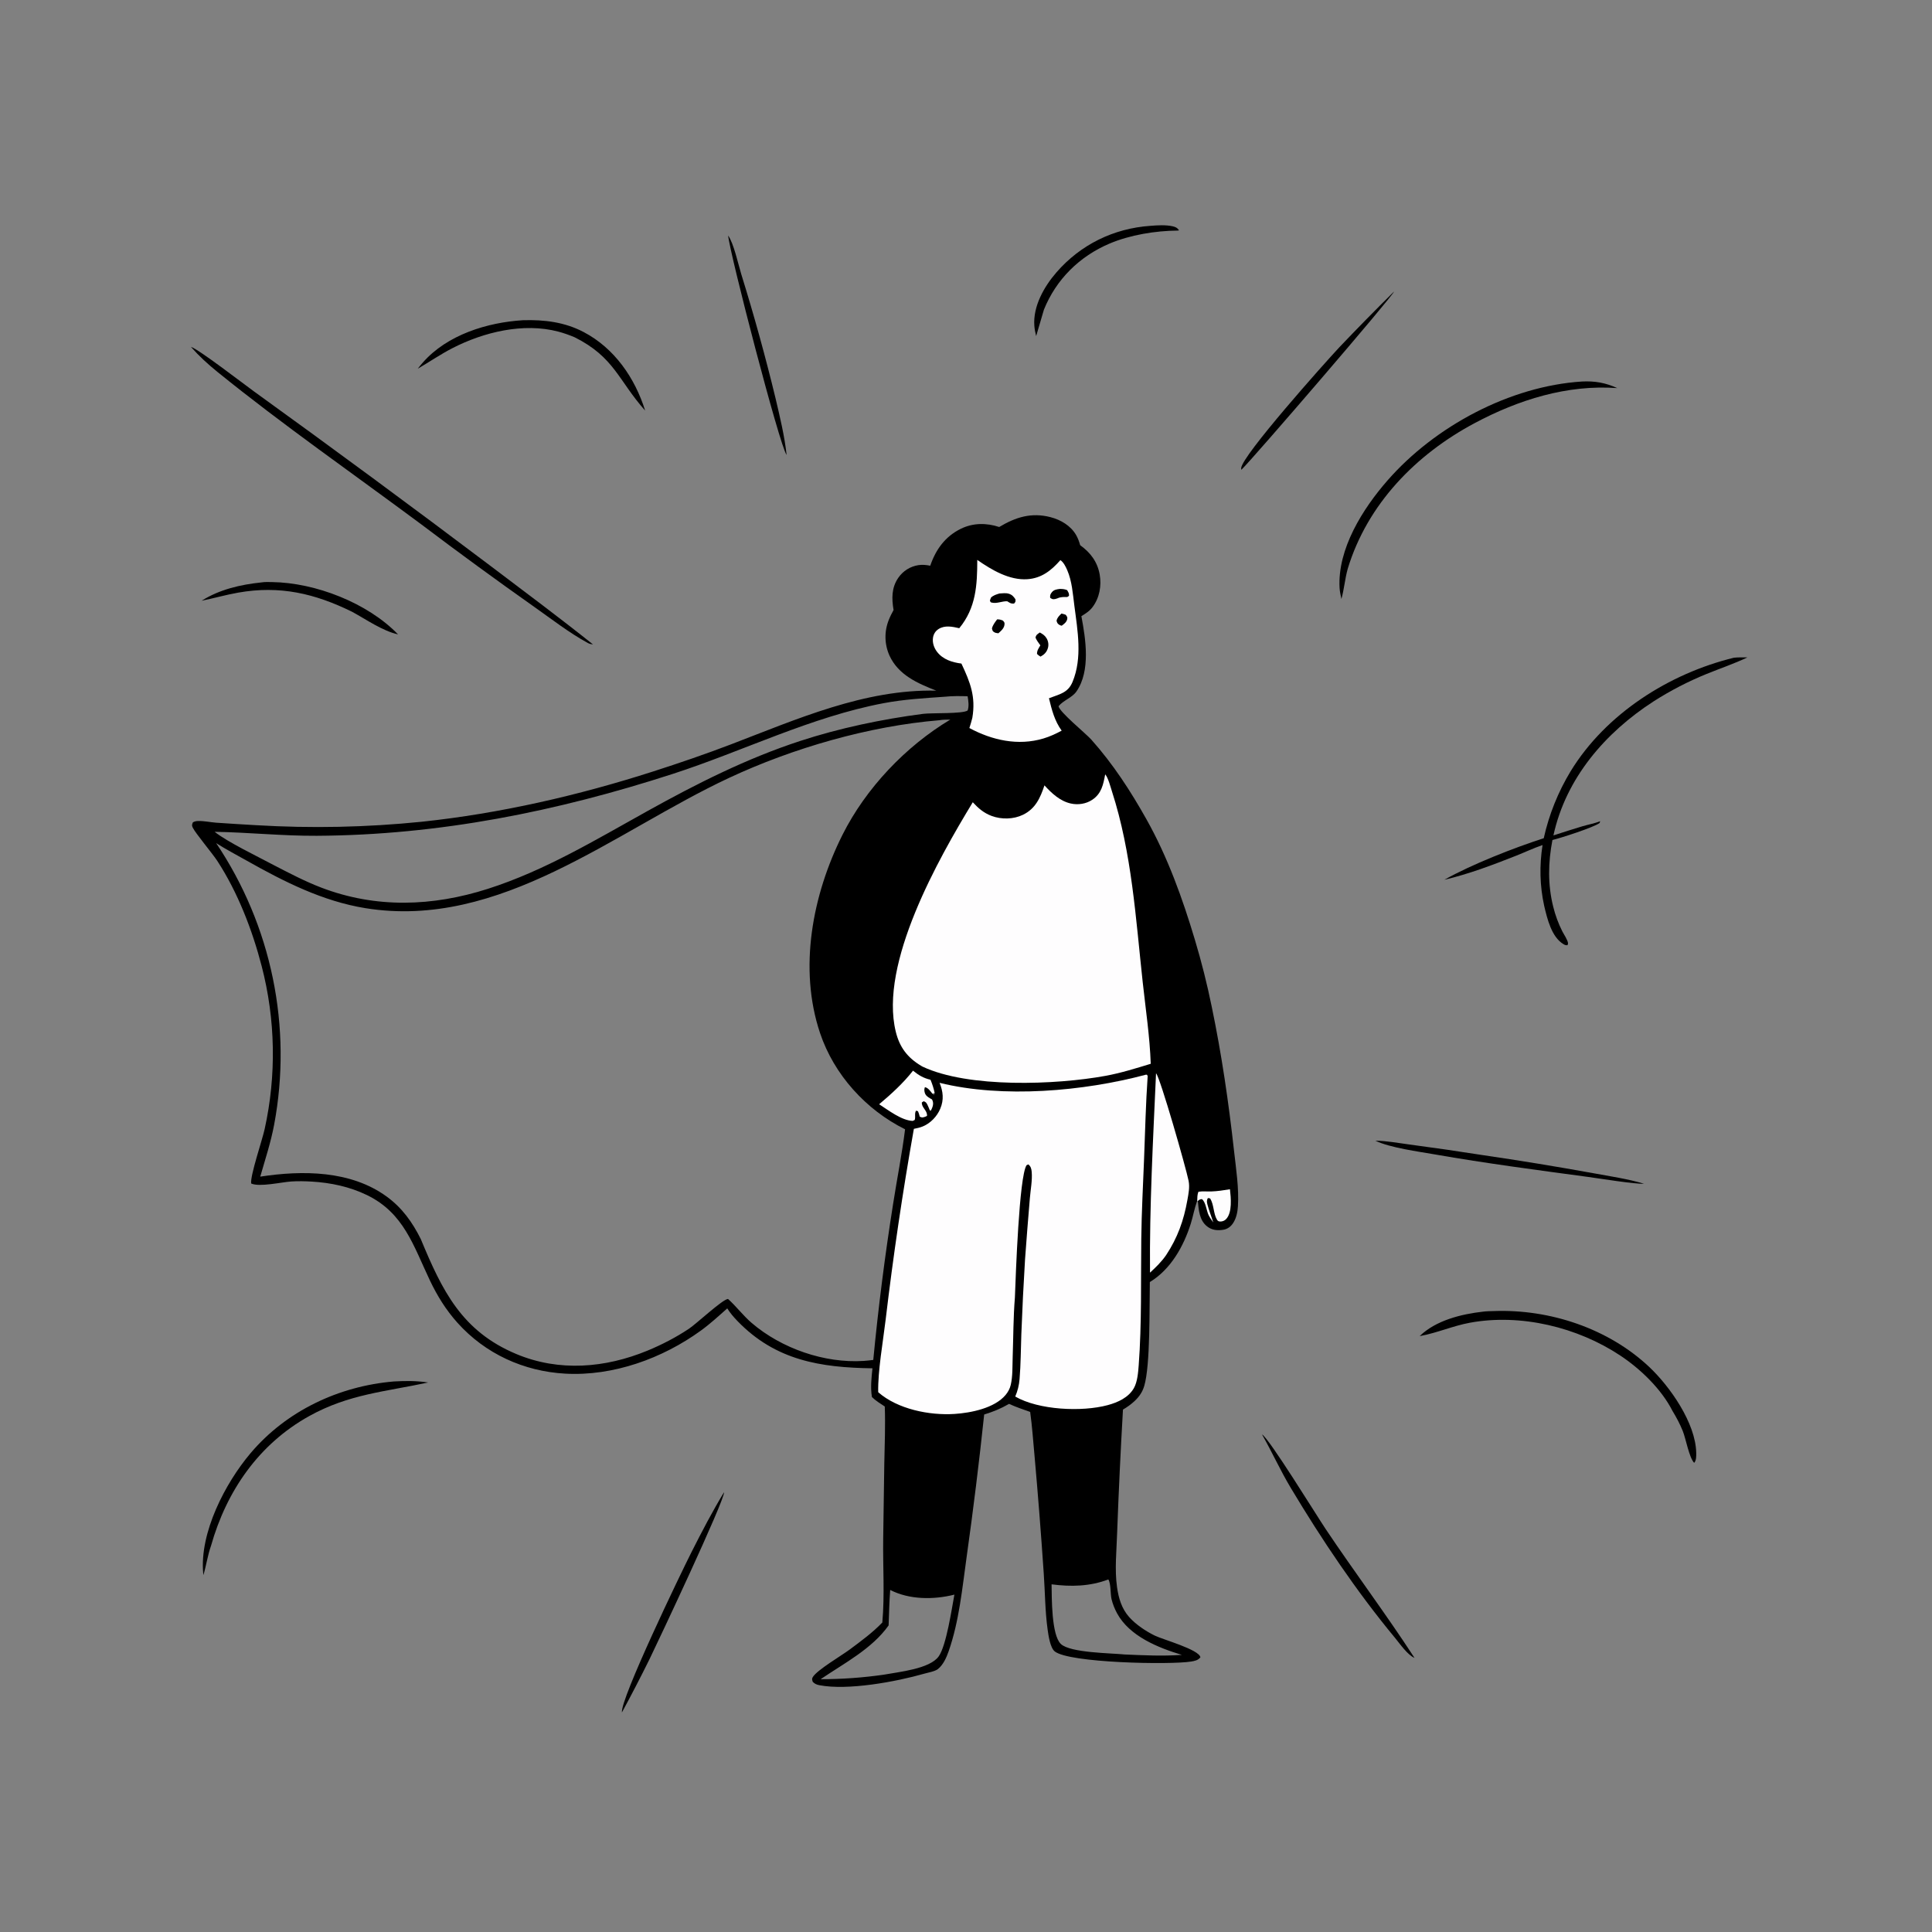 <?xml version="1.0" encoding="utf-8" ?>
<svg xmlns="http://www.w3.org/2000/svg" xmlns:xlink="http://www.w3.org/1999/xlink" width="1024" height="1024">
	<rect width="100%" height="100%" fill="#808080" stroke="none"/>
	<path d="M529.595 279.319C538.376 274.085 546.672 271.476 556.83 274.116C562.232 275.52 567.46 278.606 570.339 283.535C571.327 285.229 571.984 287.102 572.525 288.979C577.948 292.844 581.674 297.801 582.855 304.486C583.913 310.47 582.76 316.853 579.087 321.758C577.479 323.906 575.405 325.199 573.153 326.582C575.432 338.65 578.112 355.512 570.562 366.459C568.212 369.866 563.644 371.113 561.05 374.311C561.662 377.536 575.402 388.627 578.472 392.073C590.009 405.025 599.233 419.249 607.707 434.349C618.882 454.265 626.75 476.16 633.283 497.98Q638.579 515.595 642.253 533.619C647.469 558.672 651.215 584.325 654.038 609.754C655.105 619.362 656.739 629.738 656.123 639.39C655.93 642.421 655.294 645.58 653.634 648.172C652.38 650.13 650.632 651.446 648.312 651.809C645.2 652.297 642.314 652.009 639.785 650.015C635.7 646.795 635.32 641.377 634.881 636.549L634.545 636.462C634.493 636.599 634.44 636.736 634.39 636.874C633.024 640.637 632.37 644.644 631.167 648.471C627.365 660.561 620.529 672.797 609.439 679.519C609.158 692.455 609.755 723.746 606.455 734.64C605.491 737.822 603.865 740.184 601.474 742.471C599.566 744.296 597.454 745.765 595.194 747.119Q593.316 779.681 592.114 812.274C591.826 821.836 590.707 831.787 592.06 841.288C592.889 847.112 594.498 852.609 598.502 857.099C602.071 861.101 607.332 864.589 612.108 866.925C616.387 869.017 635.559 874.285 636.236 878.397C635.09 880 633.123 880.354 631.275 880.657C620.486 882.426 566.681 881.475 559.007 875.26C556.608 873.318 555.687 866.738 555.264 863.718C553.898 853.953 553.905 843.856 553.209 834.013Q551.088 802.637 548.297 771.314C547.571 763.691 547.077 755.942 546.013 748.363C542.284 747.007 538.418 745.77 534.832 744.074C530.489 746.6 526.417 748.243 521.637 749.717Q517.634 787.564 512.331 825.251C510.007 841.847 508.381 859.193 502.84 875.108C501.656 878.51 499.984 882.323 497.13 884.632C495.611 885.862 491.707 886.558 489.766 887.114C474.972 891.347 449.35 896.105 434.275 893.187C432.806 892.903 431.833 892.473 430.766 891.397C430.459 890.298 430.182 889.89 430.825 888.837C433.089 885.129 446.045 877.487 450.263 874.356C456.148 869.987 462.585 865.267 467.65 859.958C468.955 845.324 467.899 830.26 468.111 815.561L468.696 775.736C468.894 765.692 469.317 755.522 468.953 745.482C466.617 743.916 464.139 742.446 462.139 740.456C461.299 735.315 461.901 730.377 462.419 725.231C434.797 724.849 411.065 721.041 390.926 700.234C388.869 698.108 387.038 695.987 385.459 693.477C380.907 697.522 376.396 701.673 371.462 705.252C351.093 720.028 324.992 729.464 299.625 728.064C277.62 726.85 257.206 717.547 242.446 701.077C236.355 694.28 231.726 686.8 227.819 678.573C219.114 660.245 214.062 642.918 194.509 633.423C185.366 628.983 175.305 626.851 165.196 626.264C161.615 626.056 157.957 625.969 154.376 626.212C149.063 626.571 137.569 629.274 133.139 627.29C132.467 623.362 139.094 603.996 140.286 598.366Q140.872 595.709 141.379 593.037Q141.887 590.364 142.315 587.678Q142.744 584.991 143.093 582.293Q143.442 579.595 143.712 576.888Q143.982 574.181 144.172 571.467Q144.362 568.754 144.473 566.036Q144.583 563.317 144.613 560.597Q144.643 557.877 144.594 555.157Q144.544 552.437 144.414 549.719Q144.285 547.002 144.075 544.29Q143.865 541.577 143.576 538.872Q143.287 536.167 142.918 533.472Q142.55 530.777 142.102 528.093Q141.654 525.41 141.128 522.741Q140.601 520.072 139.996 517.42Q139.391 514.767 138.709 512.134C133.759 492.992 126.008 472.909 115.178 456.307C112.527 452.243 103.581 441.636 102.158 438.66C101.548 437.387 101.776 437.09 102.229 435.854C103.187 435.34 103.979 435.167 105.051 435.145C108.212 435.081 111.42 435.803 114.574 436.047Q125.177 436.773 135.788 437.369Q157.727 438.682 179.701 438.225Q201.675 437.767 223.541 435.542C265.013 431.16 306.556 421.624 346.22 408.878C360.011 404.447 373.867 399.715 387.4 394.543C422.139 381.267 458.334 365.164 496.262 366.061C486.345 362.183 476.171 357.792 471.439 347.467Q471.19 346.913 470.969 346.348Q470.749 345.783 470.557 345.207Q470.365 344.631 470.202 344.047Q470.039 343.462 469.906 342.87Q469.773 342.278 469.67 341.679Q469.567 341.081 469.494 340.479Q469.421 339.876 469.379 339.271Q469.337 338.665 469.325 338.059Q469.313 337.452 469.332 336.845Q469.351 336.238 469.4 335.634Q469.449 335.029 469.529 334.427Q469.609 333.825 469.719 333.228Q469.829 332.632 469.969 332.041Q470.109 331.45 470.278 330.868Q470.447 330.285 470.646 329.711Q470.845 329.138 471.072 328.575C471.793 326.748 472.672 325.042 473.611 323.321C472.594 317.29 472.476 311.536 476.103 306.256Q476.559 305.588 477.082 304.969Q477.604 304.351 478.186 303.789Q478.768 303.227 479.405 302.728Q480.042 302.228 480.726 301.796Q481.41 301.364 482.135 301.003Q482.86 300.643 483.617 300.359Q484.375 300.074 485.158 299.869Q485.94 299.663 486.74 299.538C488.876 299.205 490.947 299.43 493.051 299.839C495.968 291.265 500.969 284.323 509.262 280.265C515.748 277.092 522.828 277.09 529.595 279.319ZM114.566 446.869Q115.927 448.896 117.239 450.955Q118.55 453.015 119.811 455.105Q121.072 457.196 122.282 459.316Q123.493 461.437 124.651 463.586Q125.809 465.735 126.915 467.912Q128.021 470.089 129.073 472.292Q130.126 474.495 131.125 476.722Q132.124 478.95 133.068 481.202Q134.013 483.453 134.903 485.727Q135.792 488 136.627 490.295Q137.461 492.589 138.239 494.904Q139.018 497.218 139.74 499.55Q140.462 501.882 141.127 504.231Q141.792 506.581 142.4 508.945Q143.008 511.31 143.559 513.688Q144.109 516.067 144.602 518.458Q145.094 520.85 145.529 523.252Q145.963 525.655 146.339 528.067Q146.715 530.479 147.033 532.9Q147.35 535.321 147.609 537.749Q147.867 540.177 148.067 542.61Q148.267 545.043 148.407 547.481Q148.548 549.918 148.629 552.358Q148.71 554.798 148.733 557.24Q148.755 559.681 148.718 562.122Q148.681 564.564 148.584 567.003Q148.488 569.443 148.332 571.88Q148.177 574.316 147.963 576.748Q147.748 579.18 147.475 581.606Q147.201 584.032 146.869 586.451Q146.537 588.87 146.146 591.28Q145.755 593.69 145.306 596.09C143.539 605.495 140.567 614.465 137.938 623.64C160.292 620.219 185.882 620.288 204.982 634.231C213.139 640.185 218.545 647.754 223.009 656.694C234.324 683.98 244.692 705.531 273.672 717.669C296.335 727.162 320.803 725.094 343.189 715.859C350.779 712.727 358.318 708.818 365.167 704.256C369.16 701.597 382.943 688.68 385.862 688.465C390.324 692.48 393.885 697.322 398.472 701.244C414.218 714.706 436.963 722.651 457.745 721.318C459.452 721.209 461.155 721.001 462.852 720.791Q466.843 679.237 473.38 638.007C475.416 624.879 478.069 611.726 479.711 598.551C458.93 588.23 442.045 569.606 434.647 547.558C423.143 513.272 430.611 474.257 446.499 442.54C458.903 417.779 480.006 395.586 503.67 381.401C501.82 381.469 499.774 381.363 497.966 381.724C460.605 384.821 420.294 396.468 386.36 412.324C325.722 440.657 265.159 492.888 193.698 481.349C171.022 477.687 150.578 467.319 130.785 456.172C125.376 453.126 119.803 450.2 114.566 446.869ZM587.438 837.147C577.598 840.851 567.699 841.08 557.352 839.724C557.478 847.054 557.274 866.602 562.285 871.348C567.293 876.092 588.892 876.157 596.139 876.908C606.254 877.346 616.297 877.841 626.416 877.118C613.901 873.368 598.709 867.266 592.089 855.134C590.82 852.809 589.763 850.162 589.14 847.593C588.485 844.89 588.848 839.251 587.438 837.147ZM471.816 842.71C471.359 848.961 471.209 855.236 470.986 861.499C462.151 873.964 447.344 881.582 434.961 890.004Q451.852 890.014 468.569 887.594C476.306 886.155 492.841 884.577 497.548 877.885C501.594 872.131 504.436 852.737 505.846 845.187C494.888 847.945 482.043 847.941 471.816 842.71ZM113.764 440.87C120.33 446.174 137.018 454.197 145.137 458.545C153.361 462.793 161.593 467.125 170.251 470.438C199.289 481.549 229.265 480.478 258.576 471.101C288.806 461.431 315.73 445.108 343.304 429.795C369.345 415.333 395.662 402.033 424.039 392.749C444.942 385.911 467.402 381.198 489.189 378.364C493.851 377.757 510.39 378.452 512.891 376.55C513.674 374.152 513.273 371.479 512.855 369.031C508.827 368.916 504.842 368.846 500.828 369.278C489.9 370.056 479.174 370.652 468.379 372.691C429.796 379.981 393.87 398.098 356.667 410.157C295.049 430.13 232.792 442.629 167.828 442.987C149.777 443.086 131.782 441.175 113.764 440.87Z"/>
	<path fill="#FEFDFE" d="M634.545 636.462C634.602 634.798 634.562 633.227 635.184 631.655C637.461 631.276 639.715 631.581 642.009 631.498C645.307 631.38 648.645 630.878 651.895 630.326C652.406 634.714 653.194 642.689 649.879 646.123Q649.717 646.292 649.537 646.441Q649.358 646.591 649.163 646.72Q648.968 646.849 648.76 646.956Q648.552 647.063 648.333 647.146Q648.114 647.229 647.888 647.288Q647.662 647.347 647.43 647.38Q647.199 647.413 646.965 647.421Q646.731 647.428 646.498 647.41C645.779 647.356 645.381 647.054 645.003 646.421C643.084 643.212 643.465 638.496 641.403 635.194L640.204 634.983C639.536 636.196 639.604 636.998 639.948 638.35C640.759 641.548 642.078 644.761 643.065 647.927C642.217 646.675 641.24 645.364 640.573 644.008C639.473 641.773 639.059 636.936 637.002 635.542C635.857 635.714 635.751 635.78 634.881 636.549L634.545 636.462Z"/>
	<path fill="#FEFDFE" d="M607.413 569.592L607.928 569.659L608.295 570.295C607.277 584.964 606.952 599.642 606.378 614.327C605.826 628.417 605.072 642.529 604.901 656.629C604.63 678.854 605.189 701.457 603.537 723.612C603.257 727.36 602.867 732.42 600.974 735.744C598.11 740.772 592.446 743.311 587.089 744.753C573.379 748.445 550.551 747.38 538.095 740.199C539.382 737.21 540.122 734.205 540.391 730.965C541.045 723.078 541.048 715.054 541.331 707.142Q542.078 687.288 543.294 667.457Q544.471 651.294 545.841 635.145C546.209 630.703 547.214 625.532 546.822 621.124C546.677 619.488 546.341 618.187 545.039 617.151L544.092 617.595C540.144 623.565 538.374 676.008 537.915 687.726C537.059 698.19 537.108 708.884 536.738 719.387C536.57 724.149 536.805 729.434 535.705 734.071C535.241 736.028 534.266 737.823 532.981 739.361C527.117 746.374 514.581 748.858 505.913 749.42C492.62 750.281 475.703 746.9 465.467 737.891C465.238 726.587 468.013 711.177 469.389 699.623Q475.417 648.749 484.372 598.308C485.969 597.996 487.575 597.654 489.086 597.033C493.223 595.335 496.667 591.692 498.38 587.596C500.358 582.862 499.882 578.564 497.995 573.922C531.554 582.2 574.317 578.439 607.413 569.592Z"/>
	<path fill="#FEFDFE" d="M585.774 410.408C587.378 412.254 588.565 416.99 589.36 419.447C599.893 452.026 601.972 486.743 605.659 520.56C607.225 534.915 609.409 549.403 609.918 563.83C601.995 566.251 594.068 568.737 585.906 570.229C559.672 575.025 513.249 576.818 488.912 565.307L488.284 564.937C480.981 560.586 476.81 555.111 474.785 546.853C465.89 510.581 497.39 455.174 515.593 425.207C518.499 428.382 521.458 430.93 525.579 432.459C530.824 434.405 537.164 434.295 542.223 431.835C548.865 428.606 551.378 422.835 553.586 416.264C557.403 420.451 561.834 424.606 567.54 425.876C571.372 426.729 575.58 426.109 578.877 423.927C583.847 420.638 584.752 415.84 585.774 410.408Z"/>
	<path fill="#FEFDFE" d="M562.018 296.887C563.688 297.934 564.897 300.438 565.654 302.189C568.205 308.091 568.613 314.728 569.434 321.032C571.151 334.236 573.769 348.662 568.474 361.419C566.005 367.366 561.437 367.934 555.971 370.091C557.5 376.333 558.904 381.971 562.712 387.265C559.542 388.949 556.434 390.405 552.984 391.431C539.599 395.414 525.833 392.365 513.788 385.871C514.414 384.095 514.873 382.271 515.36 380.454C517.25 369.257 514.274 361.699 509.567 351.702C504.649 351.071 499.751 349.549 496.624 345.443C495.022 343.34 494.096 340.607 494.514 337.955C494.811 336.077 495.802 334.452 497.415 333.422C500.809 331.255 504.784 332.131 508.428 332.967C517.313 322.183 517.967 310.165 517.975 296.764C525.549 302.044 534.996 307.67 544.574 306.988C552.12 306.452 557.244 302.327 562.018 296.887Z"/>
	<path d="M529.695 314.565C531.164 314.492 533.063 314.218 534.487 314.627C536.371 315.17 537.223 316.123 538.225 317.685C538.277 318.991 538.305 318.925 537.456 319.917C535.731 320.037 535.311 319.549 533.853 318.684C531.175 318.565 528.341 320.039 525.733 319.401C524.837 319.181 525.114 319.229 524.66 318.31L525.221 316.759C526.549 315.49 527.974 315.119 529.695 314.565Z"/>
	<path d="M551.113 335.229C552.598 336.029 553.728 336.74 554.642 338.201C555.618 339.76 555.931 341.733 555.405 343.506C554.761 345.678 553.441 346.974 551.497 348.017C550.748 347.617 550.242 347.191 549.635 346.598C549.628 344.665 550.467 343.712 551.409 342.049C550.441 340.719 549.469 339.472 548.834 337.941C549.228 336.331 549.819 336.203 551.113 335.229Z"/>
	<path d="M561.774 312.141C563.207 312.165 564.251 312.224 565.605 312.789C566.217 313.878 566.736 314.534 566.592 315.826L565.664 316.437C564.482 316.409 563.333 316.371 562.165 316.601C561.906 316.652 561.647 316.71 561.388 316.764C560.776 316.997 559.952 317.384 559.289 317.498C557.93 317.733 557.699 317.572 556.614 316.863C556.479 315.527 556.691 314.906 557.562 313.846C558.646 312.527 560.183 312.34 561.774 312.141Z"/>
	<path d="M528.506 328.276C529.744 328.259 530.459 328.458 531.595 328.943C532.061 329.55 532.441 329.773 532.432 330.587C532.407 332.871 530.726 334.234 529.174 335.648C528.692 335.573 527.791 335.504 527.327 335.273C526.065 334.643 526.043 334.324 525.755 333.062C526.27 331.149 527.334 329.845 528.506 328.276Z"/>
	<path d="M562.605 325.193C563.423 325.342 564.086 325.569 564.863 325.854C565.465 326.722 565.919 327.108 565.631 328.237C565.221 329.845 563.991 330.706 562.733 331.639C562.373 331.549 561.984 331.472 561.658 331.284C560.478 330.602 560.342 330.205 559.989 328.987C560.427 327.231 561.334 326.434 562.605 325.193Z"/>
	<path fill="#FEFDFE" d="M612.727 568.862C614.973 571.236 628.618 619.058 629.978 625.844C630.657 629.233 629.938 632.673 629.341 636.032C627.41 646.906 624.156 656.004 618.071 665.228C615.66 668.737 612.64 671.656 609.526 674.531C609.226 639.403 611.167 603.962 612.727 568.862Z"/>
	<path fill="#FEFDFE" d="M483.92 567.474C486.892 569.876 489.411 571.417 493.188 572.293C494.165 574.647 494.844 576.773 495.385 579.263L494.576 580.138L495.368 579.886L494.84 580.255L494.572 579.448L494.26 579.771C493.249 578.47 491.866 576.449 490.212 576.237C489.883 577.202 489.842 577.713 490.042 578.731C490.401 580.561 491.609 581.365 493.113 582.239C493.914 582.704 493.917 582.502 494.225 583.241C495.011 585.124 494.271 586.852 493.437 588.563L492.849 588.577C492.455 587.604 492.079 586.602 491.611 585.662C491.042 584.522 490.773 584.07 489.557 583.684L488.594 584.308C488.43 586.938 491.122 588.313 491.343 590.814C491.361 591.025 491.329 591.236 491.323 591.448C490.962 591.63 490.586 591.832 490.202 591.957C488.878 592.387 488.646 592.416 487.468 591.83C487.227 590.82 486.977 589.921 486.553 588.973L485.5 588.678C484.613 590.253 485.351 591.818 484.839 593.577L483.769 594.106C477.855 593.896 470.859 588.415 465.967 585.279C472.325 579.944 478.823 574.025 483.92 567.474Z"/>
	<path d="M919.019 348.601C921.351 348.336 923.827 348.462 926.179 348.426C919.166 351.778 911.694 354.281 904.495 357.213Q897.173 360.193 890.152 363.827Q883.131 367.461 876.469 371.718C850.88 388.241 829.941 412.404 823.348 442.785C828.476 441.152 833.598 439.443 838.761 437.926C841.944 436.991 845.006 436.486 848.129 435.258L847.819 436.205C844.6 438.597 827.192 444.175 822.823 445.219C820.546 457.026 820.29 468.836 823.233 480.561Q824.062 483.948 825.269 487.219Q826.475 490.491 828.044 493.605C828.832 495.172 830.991 498.288 831.089 500.014C831.108 500.357 830.88 500.668 830.776 500.996C829.758 500.975 829.548 500.946 828.667 500.416C822.316 496.602 820.037 486.86 818.45 480.122C816.097 469.403 815.897 458.729 817.578 447.901C812.859 449.508 808.266 451.688 803.627 453.526C791.388 458.375 778.339 463.312 765.528 466.298C779.984 458.17 802.287 449.403 818.217 444.275Q819.258 439.584 820.679 434.994Q822.099 430.404 823.889 425.944Q825.678 421.485 827.826 417.187Q829.973 412.888 832.464 408.779C851.115 378.28 884.688 356.983 919.019 348.601Z"/>
	<path d="M101.201 183.862C105.002 184.889 128.97 203.368 134.51 207.385Q198.042 253.215 260.579 300.393C278.578 314.015 296.647 327.472 314.297 341.555C313.295 341.449 312.494 341.3 311.6 340.814C301.729 335.444 292.46 328.212 283.267 321.737Q253.001 300.385 223.456 278.045C187.691 251.453 149.652 225.016 115.147 197.038C110.124 192.966 105.488 188.719 101.201 183.862Z"/>
	<path d="M786.104 695.195C787.996 694.939 789.984 694.955 791.896 694.886C821.396 693.822 852.375 704.065 874.056 724.447C885.131 734.857 898.745 754.265 899.034 770.027C899.064 771.671 899.119 774.122 897.936 775.335C895.227 772.464 893.573 762.6 891.892 758.441C890.38 754.699 888.521 751.22 886.431 747.773C880.522 736.181 869.514 725.59 858.775 718.464C836.09 703.412 806.001 696.125 779.08 701.074C770.245 702.698 761.99 706.346 753.214 708.019L752.461 708.157C761.055 699.796 774.544 696.498 786.104 695.195Z"/>
	<path d="M838.46 202.212C845.285 201.855 850.983 202.866 857.177 205.699C830.637 203.757 804.832 211.874 781.592 224.267C750.425 240.888 724.769 267.154 714.349 301.381C712.847 306.71 712.449 312.183 710.98 317.477C710.583 315.574 710.119 313.605 710.008 311.66C708.824 290.904 722.344 269.593 735.404 254.649C760.506 225.925 800.237 204.666 838.46 202.212Z"/>
	<path d="M208.785 732.201C215 731.842 220.757 731.815 226.925 732.748C204.244 737.653 184.905 738.862 163.847 750.57C137.134 765.423 120.045 790.278 111.838 819.314C110.066 824.297 109.333 829.757 107.798 834.852L107.703 833.847C105.73 812.362 119.317 786.19 132.756 770.272C151.752 747.772 179.628 734.653 208.785 732.201Z"/>
	<path d="M277.169 169.724C288.415 169.379 299.272 170.69 309.358 175.997C325.72 184.607 336.531 200.336 341.941 217.623C327.721 201.669 325.685 189.274 304.453 178.704C301.637 177.537 298.839 176.533 295.888 175.755C277.425 170.893 256.407 175.989 239.787 184.535C233.446 187.795 227.569 191.853 221.406 195.427Q222.738 193.716 224.169 192.088C237.054 177.431 258.267 170.881 277.169 169.724Z"/>
	<path d="M668.901 760.29C672.53 762.129 697.855 803.298 702.62 810.413C718.006 833.393 734.654 855.547 749.725 878.714C746.085 877.239 741.975 871.241 739.423 868.159C718.948 843.433 700.651 816.2 684.158 788.654C678.627 779.417 674.213 769.617 668.901 760.29Z"/>
	<path d="M609.767 119.698C613.457 119.39 617.831 119.125 621.457 119.921C623.017 120.263 624.017 120.726 624.929 122.102C624.678 122.137 624.431 122.205 624.178 122.208C612.417 122.307 598.939 124.498 588.08 129.102C572.141 135.861 559.777 148.087 553.3 164.123L549.183 178.136C548.741 176.334 548.361 174.526 548.222 172.671C547.448 162.35 553.394 151.903 559.922 144.383C572.753 129.603 590.312 121.032 609.767 119.698Z"/>
	<path d="M383.759 790.9C384.195 795.018 348.518 870.661 344.229 879.455Q337.206 893.68 329.633 907.62C328.762 900.416 360.812 833.929 366.487 822.694C371.916 811.944 377.508 801.199 383.759 790.9Z"/>
	<path d="M728.992 604.598C734.869 604.633 741.239 605.851 747.085 606.616Q766.373 609.167 785.592 612.191Q815.1 616.5 844.444 621.818C853.307 623.455 862.674 624.802 871.301 627.384C867.33 627.774 847.235 624.544 841.629 623.786C814.506 620.119 787.528 616.594 760.559 611.877C751.844 610.353 736.65 608.33 728.992 604.598Z"/>
	<path d="M138.512 308.701C140.352 308.394 142.31 308.487 144.173 308.513C167.21 308.825 194.859 319.567 210.966 336.241C202.623 334.364 194.2 328.371 186.67 324.285C166.863 314.542 148.319 310.222 126.319 314.093C119.772 315.245 113.377 317.088 106.862 318.405C116.333 312.426 127.484 309.835 138.512 308.701Z"/>
	<path d="M738.864 154.53C738.747 156.329 664.206 242.993 657.933 249.01C657.886 248.716 657.82 248.385 657.844 248.089C658.411 241.343 701.793 192.719 709.793 184.151Q724.097 169.113 738.864 154.53Z"/>
	<path d="M385.936 124.829C388.902 129.039 391.244 139.866 392.873 145.281Q403.009 177.896 411.053 211.089C413.367 220.991 415.824 231.007 416.918 241.132C413.286 236.484 386.779 134.384 385.936 124.829Z"/>
</svg>
